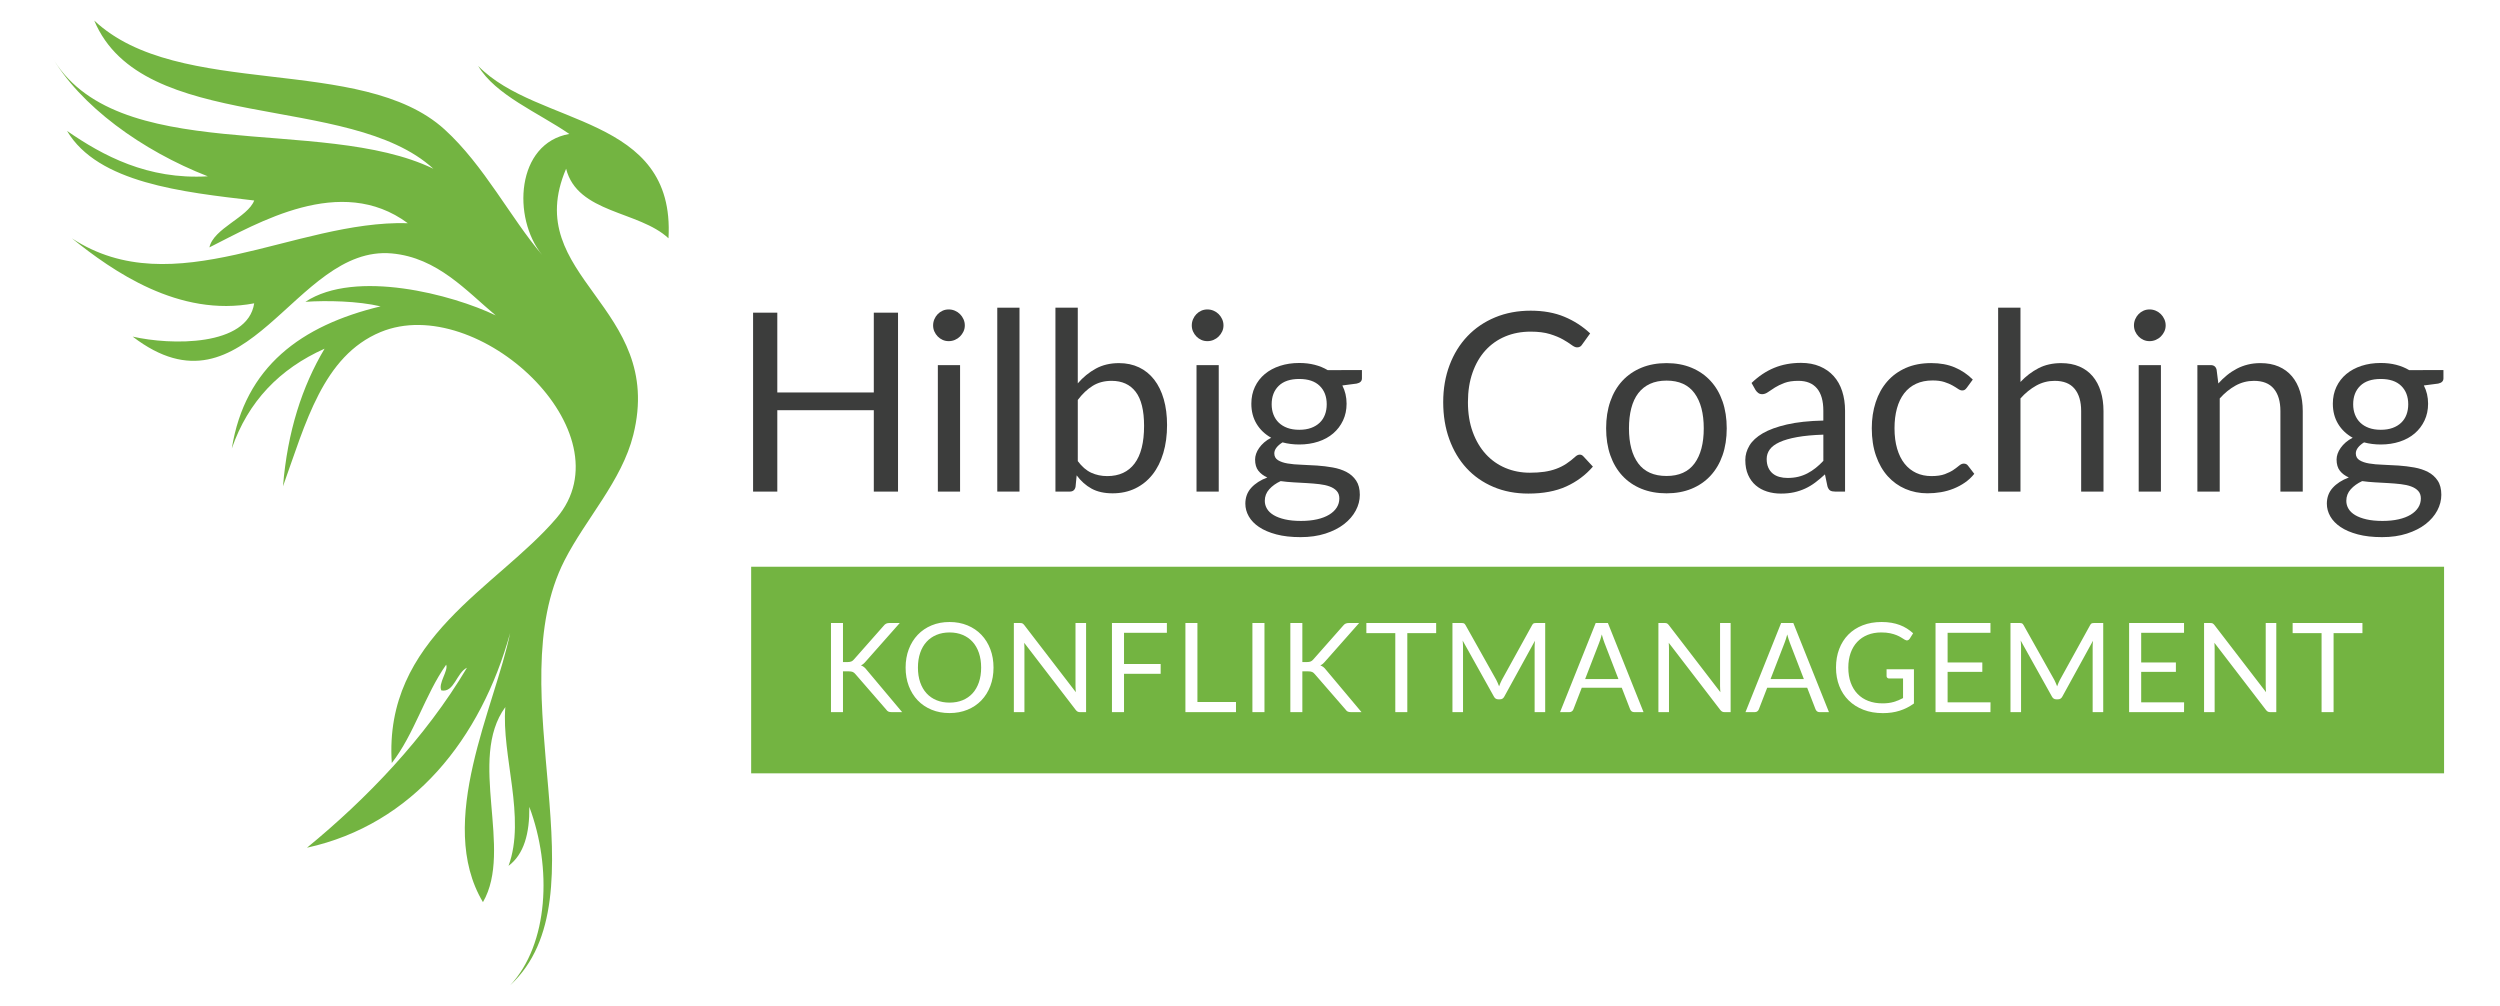<?xml version="1.0" encoding="iso-8859-1"?>
<!-- Generator: Adobe Illustrator 15.1.0, SVG Export Plug-In . SVG Version: 6.00 Build 0)  -->
<!DOCTYPE svg PUBLIC "-//W3C//DTD SVG 1.1//EN" "http://www.w3.org/Graphics/SVG/1.1/DTD/svg11.dtd">
<svg version="1.1" id="Ebene_1" xmlns="http://www.w3.org/2000/svg" xmlns:xlink="http://www.w3.org/1999/xlink" x="0px" y="0px"
	 width="417.842px" height="168.117px" viewBox="0 0 417.842 168.117" style="enable-background:new 0 0 417.842 168.117;"
	 xml:space="preserve">
<g>
	<path style="fill-rule:evenodd;clip-rule:evenodd;fill:#73B441;" d="M68.152,37.302C49.275,36.766,29.04,51.026,12.01,39.829
		c6.791,5.462,17.89,13.272,30.477,10.867c-1.11,7.261-13.975,7.024-20.316,5.561c19.163,14.689,27.002-15.368,43.309-13.9
		c7.651,0.69,12.528,6.328,17.376,10.362c-7.222-3.479-23.439-7.778-31.813-2.275c3.537-0.245,8.789-0.136,12.564,0.76
		C50.329,54.404,40.94,61.282,38.743,74.96c2.72-7.875,8.002-13.33,15.507-16.681c-3.756,6.306-6.203,13.849-6.95,22.999
		c3.778-10.52,6.678-21.788,16.307-25.779c16.251-6.736,41.604,16.813,29.409,31.087c-9.994,11.692-28.909,20.062-27.536,40.942
		c3.751-4.792,5.555-11.427,9.09-16.428c0.414,0.953-1.388,3.167-0.803,4.296c2.158,0.404,2.528-2.972,4.277-3.79
		c-6.997,11.771-16.773,21.907-26.734,30.077c17.713-3.896,29.057-18.191,33.953-35.89c-2.482,12.253-12.541,31.584-4.545,44.988
		c5.098-8.786-2.638-23.896,3.743-32.605c-0.676,8.033,3.484,18.512,0.533,26.538c2.587-1.934,3.533-5.421,3.476-9.856
		c3.805,10.146,3.246,22.933-3.208,29.824c16.021-14.856-2.047-49.208,9.09-71.021c3.563-6.979,9.58-13.298,11.495-20.978
		c5.375-21.547-18.986-26.369-11.229-44.481c1.892,7.477,12.18,7.018,17.11,11.625c1.193-20.757-21.854-18.598-31.813-28.812
		c2.873,4.867,10.079,7.825,15.238,11.374c-8.878,1.548-9.587,14.014-4.544,20.218c-5.282-6.177-9.693-14.961-16.309-20.977
		C60.412,9,29.858,16.714,15.752,3.434C23.736,22.501,58.335,15.3,72.43,28.204C53.683,19.123,19.08,28.05,8.535,9.248
		c4.815,8.434,15.212,15.938,26.199,20.22c-10.078,0.595-17.549-3.461-23.526-7.583c5.159,8.708,19.282,10.218,31.279,11.625
		c-1.065,2.816-6.8,4.656-7.484,7.835C43.049,37.322,56.927,28.993,68.152,37.302z"/>
</g>
<g>
	<path style="fill:#3C3D3C;" d="M150.093,52.26v29.901h-4.048V68.557h-16.129v13.604h-4.048V52.26h4.048v13.333h16.129V52.26
		H150.093z"/>
	<path style="fill:#3C3D3C;" d="M161.256,54.389c0,0.362-0.073,0.699-0.219,1.012c-0.146,0.313-0.341,0.592-0.584,0.835
		c-0.244,0.243-0.529,0.435-0.855,0.574c-0.327,0.139-0.671,0.208-1.033,0.208c-0.362,0-0.699-0.069-1.012-0.208
		s-0.588-0.331-0.824-0.574c-0.237-0.243-0.424-0.522-0.563-0.835s-0.208-0.65-0.208-1.012s0.069-0.706,0.208-1.033
		c0.139-0.327,0.327-0.612,0.563-0.855c0.236-0.243,0.511-0.435,0.824-0.574c0.313-0.139,0.65-0.208,1.012-0.208
		c0.361,0,0.706,0.07,1.033,0.208c0.327,0.139,0.612,0.331,0.855,0.574c0.243,0.244,0.438,0.529,0.584,0.855
		C161.183,53.683,161.256,54.027,161.256,54.389z M160.463,61.024v21.137h-3.714V61.024H160.463z"/>
	<path style="fill:#3C3D3C;" d="M170.395,51.426v30.735h-3.714V51.426H170.395z"/>
	<path style="fill:#3C3D3C;" d="M180.139,64.07c0.89-1.029,1.895-1.85,3.015-2.462c1.12-0.612,2.41-0.918,3.871-0.918
		c1.238,0,2.354,0.237,3.349,0.709c0.994,0.473,1.839,1.158,2.535,2.055c0.695,0.897,1.228,1.986,1.596,3.266
		c0.368,1.28,0.553,2.72,0.553,4.319c0,1.711-0.208,3.269-0.626,4.674c-0.417,1.405-1.019,2.605-1.805,3.6
		c-0.786,0.995-1.743,1.767-2.869,2.316c-1.127,0.549-2.393,0.824-3.798,0.824c-1.391,0-2.563-0.261-3.516-0.782
		c-0.953-0.522-1.784-1.263-2.494-2.222l-0.188,1.919c-0.112,0.529-0.432,0.793-0.96,0.793h-2.4V51.426h3.735V64.07z M180.139,77.07
		c0.681,0.918,1.429,1.565,2.243,1.94c0.813,0.375,1.707,0.563,2.681,0.563c1.989,0,3.512-0.702,4.569-2.107
		c1.057-1.405,1.586-3.499,1.586-6.281c0-2.587-0.469-4.489-1.408-5.707s-2.278-1.826-4.017-1.826c-1.21,0-2.264,0.279-3.161,0.835
		c-0.897,0.557-1.729,1.342-2.493,2.358V77.07z"/>
	<path style="fill:#3C3D3C;" d="M204.489,54.389c0,0.362-0.073,0.699-0.219,1.012c-0.146,0.313-0.341,0.592-0.584,0.835
		c-0.244,0.243-0.529,0.435-0.855,0.574c-0.327,0.139-0.671,0.208-1.033,0.208c-0.362,0-0.699-0.069-1.012-0.208
		s-0.588-0.331-0.824-0.574c-0.237-0.243-0.424-0.522-0.563-0.835s-0.208-0.65-0.208-1.012s0.069-0.706,0.208-1.033
		c0.139-0.327,0.327-0.612,0.563-0.855c0.236-0.243,0.511-0.435,0.824-0.574c0.313-0.139,0.65-0.208,1.012-0.208
		c0.361,0,0.706,0.07,1.033,0.208c0.327,0.139,0.612,0.331,0.855,0.574c0.243,0.244,0.438,0.529,0.584,0.855
		C204.417,53.683,204.489,54.027,204.489,54.389z M203.696,61.024v21.137h-3.714V61.024H203.696z"/>
	<path style="fill:#3C3D3C;" d="M227.629,61.858v1.377c0,0.459-0.292,0.751-0.877,0.876l-2.399,0.313
		c0.473,0.918,0.71,1.934,0.71,3.046c0,1.029-0.198,1.965-0.595,2.806c-0.396,0.842-0.942,1.562-1.639,2.16
		c-0.695,0.598-1.53,1.058-2.504,1.377s-2.031,0.479-3.171,0.479c-0.988,0-1.919-0.118-2.796-0.354
		c-0.445,0.278-0.786,0.574-1.022,0.887c-0.237,0.313-0.354,0.63-0.354,0.95c0,0.5,0.205,0.88,0.615,1.137s0.95,0.441,1.617,0.553
		c0.668,0.111,1.429,0.181,2.285,0.208c0.856,0.028,1.732,0.073,2.629,0.136c0.897,0.063,1.774,0.17,2.63,0.323
		c0.855,0.153,1.617,0.404,2.284,0.751c0.668,0.348,1.207,0.828,1.617,1.439c0.41,0.612,0.616,1.405,0.616,2.379
		c0,0.904-0.227,1.78-0.679,2.629s-1.103,1.604-1.951,2.265c-0.849,0.66-1.888,1.188-3.119,1.585s-2.619,0.595-4.163,0.595
		c-1.544,0-2.894-0.153-4.048-0.459s-2.114-0.717-2.879-1.23c-0.765-0.516-1.339-1.109-1.721-1.784
		c-0.383-0.675-0.574-1.381-0.574-2.118c0-1.043,0.327-1.927,0.981-2.65s1.551-1.301,2.692-1.732
		c-0.626-0.278-1.124-0.65-1.492-1.116c-0.369-0.466-0.553-1.096-0.553-1.889c0-0.306,0.055-0.622,0.167-0.949
		c0.111-0.327,0.281-0.654,0.511-0.98c0.229-0.327,0.511-0.637,0.845-0.929c0.334-0.292,0.723-0.549,1.168-0.772
		c-1.043-0.584-1.857-1.359-2.441-2.327c-0.584-0.967-0.876-2.09-0.876-3.37c0-1.029,0.198-1.965,0.595-2.807
		c0.396-0.841,0.949-1.558,1.659-2.149c0.709-0.591,1.555-1.046,2.535-1.367c0.98-0.32,2.055-0.48,3.224-0.48
		c0.918,0,1.774,0.101,2.567,0.303s1.516,0.498,2.17,0.887H227.629z M223.852,83.309c0-0.515-0.146-0.932-0.438-1.252
		s-0.686-0.57-1.18-0.751c-0.493-0.181-1.067-0.31-1.721-0.386c-0.654-0.076-1.346-0.135-2.077-0.177
		c-0.73-0.042-1.471-0.083-2.222-0.125c-0.751-0.042-1.475-0.111-2.17-0.209c-0.779,0.362-1.416,0.817-1.909,1.367
		c-0.494,0.55-0.741,1.193-0.741,1.93c0,0.473,0.122,0.915,0.365,1.325c0.243,0.41,0.615,0.765,1.116,1.064s1.13,0.535,1.888,0.71
		c0.758,0.174,1.652,0.261,2.682,0.261c1.001,0,1.898-0.091,2.691-0.271s1.464-0.438,2.014-0.772s0.971-0.73,1.263-1.189
		S223.852,83.865,223.852,83.309z M217.154,71.833c0.751,0,1.412-0.104,1.982-0.313c0.57-0.208,1.05-0.501,1.44-0.876
		c0.389-0.375,0.682-0.824,0.876-1.346c0.195-0.522,0.292-1.096,0.292-1.722c0-1.293-0.393-2.323-1.179-3.088
		s-1.923-1.148-3.412-1.148c-1.502,0-2.646,0.383-3.432,1.148c-0.786,0.765-1.179,1.794-1.179,3.088c0,0.626,0.101,1.2,0.303,1.722
		c0.202,0.521,0.497,0.97,0.887,1.346c0.389,0.375,0.869,0.668,1.44,0.876C215.742,71.728,216.403,71.833,217.154,71.833z"/>
	<path style="fill:#3C3D3C;" d="M264.04,75.985c0.223,0,0.417,0.091,0.584,0.271l1.607,1.732c-1.225,1.419-2.71,2.525-4.455,3.318
		c-1.746,0.793-3.857,1.189-6.333,1.189c-2.143,0-4.09-0.372-5.843-1.117c-1.753-0.744-3.248-1.787-4.486-3.13
		c-1.238-1.342-2.197-2.952-2.879-4.83s-1.022-3.944-1.022-6.197s0.354-4.319,1.064-6.197c0.709-1.878,1.707-3.492,2.994-4.841
		c1.286-1.349,2.827-2.396,4.621-3.141c1.795-0.744,3.777-1.116,5.947-1.116c2.128,0,4.006,0.341,5.634,1.022
		c1.628,0.682,3.061,1.607,4.299,2.775l-1.336,1.857c-0.083,0.139-0.191,0.254-0.323,0.344c-0.133,0.091-0.31,0.136-0.532,0.136
		c-0.25,0-0.557-0.136-0.918-0.407c-0.362-0.271-0.835-0.574-1.419-0.908c-0.584-0.334-1.314-0.637-2.191-0.908
		c-0.876-0.271-1.954-0.407-3.233-0.407c-1.545,0-2.957,0.268-4.236,0.804c-1.28,0.536-2.382,1.311-3.308,2.326
		c-0.925,1.016-1.645,2.254-2.159,3.714s-0.772,3.109-0.772,4.945c0,1.864,0.269,3.526,0.804,4.987s1.266,2.695,2.191,3.704
		c0.925,1.009,2.017,1.777,3.275,2.306c1.259,0.529,2.619,0.793,4.079,0.793c0.891,0,1.693-0.052,2.41-0.156
		c0.717-0.104,1.377-0.268,1.982-0.49s1.169-0.504,1.69-0.845s1.039-0.748,1.555-1.221C263.567,76.089,263.803,75.985,264.04,75.985
		z"/>
	<path style="fill:#3C3D3C;" d="M278.542,60.69c1.544,0,2.936,0.258,4.174,0.772c1.237,0.515,2.295,1.245,3.171,2.191
		c0.877,0.946,1.548,2.09,2.014,3.433c0.466,1.343,0.699,2.841,0.699,4.497c0,1.669-0.233,3.172-0.699,4.507
		c-0.466,1.335-1.137,2.476-2.014,3.422c-0.876,0.946-1.934,1.673-3.171,2.18c-1.238,0.508-2.63,0.762-4.174,0.762
		c-1.558,0-2.959-0.254-4.204-0.762c-1.245-0.507-2.306-1.234-3.183-2.18c-0.876-0.946-1.547-2.087-2.013-3.422
		c-0.467-1.335-0.699-2.838-0.699-4.507c0-1.655,0.232-3.154,0.699-4.497c0.466-1.342,1.137-2.486,2.013-3.433
		c0.877-0.946,1.938-1.676,3.183-2.191C275.583,60.948,276.984,60.69,278.542,60.69z M278.542,79.553
		c2.087,0,3.645-0.699,4.674-2.097c1.029-1.398,1.545-3.349,1.545-5.853c0-2.518-0.516-4.479-1.545-5.884
		c-1.029-1.405-2.587-2.107-4.674-2.107c-1.057,0-1.979,0.181-2.765,0.542s-1.439,0.883-1.961,1.565s-0.911,1.52-1.169,2.514
		c-0.258,0.995-0.386,2.118-0.386,3.37c0,2.504,0.518,4.455,1.555,5.853C274.852,78.854,276.427,79.553,278.542,79.553z"/>
	<path style="fill:#3C3D3C;" d="M292.75,64.008c1.169-1.127,2.428-1.968,3.777-2.525c1.349-0.556,2.844-0.834,4.485-0.834
		c1.183,0,2.233,0.195,3.151,0.584c0.918,0.39,1.689,0.932,2.315,1.628c0.626,0.695,1.1,1.537,1.419,2.524
		c0.32,0.988,0.48,2.073,0.48,3.255v13.521h-1.648c-0.362,0-0.64-0.059-0.835-0.177c-0.194-0.118-0.348-0.351-0.459-0.699
		l-0.417-2.003c-0.557,0.515-1.1,0.97-1.628,1.367s-1.085,0.73-1.669,1.001s-1.207,0.48-1.867,0.626
		c-0.661,0.146-1.396,0.219-2.202,0.219c-0.82,0-1.593-0.115-2.315-0.344c-0.724-0.229-1.354-0.574-1.889-1.033
		c-0.536-0.459-0.96-1.04-1.272-1.742c-0.313-0.702-0.47-1.534-0.47-2.494c0-0.834,0.229-1.638,0.688-2.41s1.203-1.457,2.232-2.056
		c1.029-0.598,2.372-1.088,4.027-1.471c1.655-0.382,3.687-0.602,6.093-0.657V68.64c0-1.642-0.354-2.883-1.064-3.725
		c-0.709-0.842-1.745-1.263-3.108-1.263c-0.918,0-1.688,0.115-2.306,0.344c-0.619,0.23-1.155,0.487-1.607,0.772
		s-0.842,0.542-1.168,0.772c-0.327,0.229-0.65,0.344-0.971,0.344c-0.25,0-0.466-0.066-0.646-0.198s-0.334-0.295-0.459-0.49
		L292.75,64.008z M304.749,72.646c-1.711,0.056-3.168,0.191-4.371,0.407c-1.204,0.216-2.185,0.498-2.942,0.845
		c-0.759,0.348-1.308,0.758-1.648,1.231c-0.341,0.473-0.511,1.001-0.511,1.586c0,0.556,0.09,1.036,0.271,1.439
		c0.181,0.404,0.428,0.734,0.741,0.991c0.313,0.258,0.682,0.445,1.105,0.563c0.425,0.118,0.88,0.177,1.367,0.177
		c0.653,0,1.252-0.066,1.794-0.198c0.543-0.132,1.054-0.323,1.534-0.574c0.479-0.25,0.938-0.549,1.377-0.897
		c0.438-0.347,0.866-0.744,1.283-1.189V72.646z"/>
	<path style="fill:#3C3D3C;" d="M328.744,64.78c-0.111,0.153-0.223,0.271-0.334,0.354c-0.111,0.083-0.264,0.125-0.459,0.125
		c-0.208,0-0.438-0.087-0.688-0.261c-0.25-0.174-0.56-0.365-0.929-0.574c-0.368-0.209-0.82-0.4-1.355-0.574
		c-0.536-0.174-1.193-0.261-1.973-0.261c-1.043,0-1.961,0.185-2.754,0.553s-1.457,0.901-1.993,1.596
		c-0.535,0.696-0.938,1.537-1.21,2.524c-0.271,0.988-0.406,2.094-0.406,3.318c0,1.28,0.146,2.417,0.438,3.412
		c0.292,0.995,0.706,1.83,1.242,2.504c0.535,0.675,1.182,1.189,1.94,1.544c0.758,0.355,1.609,0.532,2.556,0.532
		c0.904,0,1.648-0.107,2.232-0.323c0.585-0.216,1.067-0.456,1.45-0.72c0.383-0.264,0.702-0.504,0.96-0.72
		c0.258-0.215,0.512-0.323,0.762-0.323c0.306,0,0.543,0.118,0.71,0.354l1.043,1.356c-0.459,0.57-0.98,1.057-1.565,1.46
		c-0.584,0.404-1.214,0.741-1.888,1.012c-0.675,0.271-1.381,0.469-2.118,0.595c-0.737,0.125-1.488,0.188-2.254,0.188
		c-1.321,0-2.549-0.244-3.683-0.73c-1.134-0.487-2.118-1.193-2.952-2.118c-0.835-0.925-1.489-2.062-1.962-3.412
		c-0.473-1.349-0.709-2.886-0.709-4.611c0-1.572,0.219-3.025,0.657-4.361s1.078-2.486,1.92-3.454
		c0.841-0.966,1.878-1.721,3.108-2.264c1.231-0.542,2.646-0.814,4.246-0.814c1.488,0,2.8,0.24,3.934,0.72
		c1.134,0.479,2.139,1.158,3.016,2.034L328.744,64.78z"/>
	<path style="fill:#3C3D3C;" d="M337.695,63.841c0.904-0.96,1.906-1.725,3.005-2.295c1.099-0.57,2.365-0.855,3.798-0.855
		c1.154,0,2.173,0.191,3.057,0.574c0.884,0.383,1.62,0.925,2.212,1.628c0.591,0.703,1.04,1.547,1.346,2.535s0.459,2.08,0.459,3.276
		v13.458h-3.734V68.703c0-1.6-0.365-2.841-1.096-3.725s-1.84-1.325-3.328-1.325c-1.1,0-2.125,0.265-3.078,0.793
		c-0.953,0.529-1.833,1.245-2.64,2.149v15.566h-3.734V51.426h3.734V63.841z"/>
	<path style="fill:#3C3D3C;" d="M361.963,54.389c0,0.362-0.073,0.699-0.22,1.012c-0.146,0.313-0.341,0.592-0.584,0.835
		s-0.529,0.435-0.855,0.574c-0.327,0.139-0.671,0.208-1.033,0.208c-0.361,0-0.698-0.069-1.012-0.208s-0.588-0.331-0.824-0.574
		s-0.425-0.522-0.563-0.835s-0.209-0.65-0.209-1.012s0.07-0.706,0.209-1.033c0.139-0.327,0.327-0.612,0.563-0.855
		c0.236-0.243,0.511-0.435,0.824-0.574c0.313-0.139,0.65-0.208,1.012-0.208c0.362,0,0.706,0.07,1.033,0.208
		c0.326,0.139,0.612,0.331,0.855,0.574c0.243,0.244,0.438,0.529,0.584,0.855C361.89,53.683,361.963,54.027,361.963,54.389z
		 M361.17,61.024v21.137h-3.715V61.024H361.17z"/>
	<path style="fill:#3C3D3C;" d="M370.767,64.091c0.459-0.515,0.946-0.981,1.461-1.398c0.515-0.417,1.061-0.775,1.638-1.075
		c0.577-0.299,1.189-0.528,1.837-0.688c0.646-0.16,1.346-0.24,2.097-0.24c1.154,0,2.173,0.191,3.057,0.574
		c0.884,0.383,1.62,0.925,2.212,1.628c0.591,0.703,1.04,1.547,1.346,2.535s0.459,2.08,0.459,3.276v13.458h-3.734V68.703
		c0-1.6-0.365-2.841-1.096-3.725s-1.84-1.325-3.328-1.325c-1.1,0-2.125,0.265-3.078,0.793c-0.953,0.529-1.833,1.245-2.64,2.149
		v15.566h-3.734V61.024h2.232c0.528,0,0.855,0.257,0.98,0.772L370.767,64.091z"/>
	<path style="fill:#3C3D3C;" d="M408.389,61.858v1.377c0,0.459-0.292,0.751-0.876,0.876l-2.399,0.313
		c0.473,0.918,0.709,1.934,0.709,3.046c0,1.029-0.198,1.965-0.595,2.806c-0.396,0.842-0.942,1.562-1.638,2.16
		c-0.696,0.598-1.53,1.058-2.504,1.377s-2.031,0.479-3.172,0.479c-0.987,0-1.92-0.118-2.796-0.354
		c-0.445,0.278-0.786,0.574-1.022,0.887s-0.354,0.63-0.354,0.95c0,0.5,0.205,0.88,0.615,1.137s0.949,0.441,1.617,0.553
		s1.43,0.181,2.285,0.208c0.855,0.028,1.731,0.073,2.629,0.136s1.773,0.17,2.629,0.323c0.855,0.153,1.617,0.404,2.285,0.751
		s1.206,0.828,1.617,1.439c0.41,0.612,0.615,1.405,0.615,2.379c0,0.904-0.227,1.78-0.678,2.629
		c-0.452,0.849-1.103,1.604-1.951,2.265c-0.849,0.66-1.889,1.188-3.119,1.585c-1.231,0.396-2.619,0.595-4.163,0.595
		s-2.894-0.153-4.048-0.459c-1.155-0.306-2.115-0.717-2.88-1.23c-0.765-0.516-1.339-1.109-1.722-1.784
		c-0.383-0.675-0.573-1.381-0.573-2.118c0-1.043,0.326-1.927,0.98-2.65c0.653-0.723,1.551-1.301,2.691-1.732
		c-0.626-0.278-1.123-0.65-1.491-1.116c-0.369-0.466-0.554-1.096-0.554-1.889c0-0.306,0.056-0.622,0.167-0.949
		c0.111-0.327,0.282-0.654,0.512-0.98s0.511-0.637,0.845-0.929s0.724-0.549,1.169-0.772c-1.044-0.584-1.857-1.359-2.441-2.327
		c-0.585-0.967-0.877-2.09-0.877-3.37c0-1.029,0.198-1.965,0.595-2.807c0.396-0.841,0.949-1.558,1.659-2.149
		c0.709-0.591,1.555-1.046,2.535-1.367c0.98-0.32,2.056-0.48,3.224-0.48c0.918,0,1.773,0.101,2.566,0.303s1.517,0.498,2.17,0.887
		H408.389z M404.613,83.309c0-0.515-0.146-0.932-0.438-1.252s-0.686-0.57-1.179-0.751c-0.494-0.181-1.067-0.31-1.722-0.386
		c-0.653-0.076-1.346-0.135-2.076-0.177c-0.73-0.042-1.471-0.083-2.222-0.125c-0.752-0.042-1.475-0.111-2.17-0.209
		c-0.779,0.362-1.416,0.817-1.91,1.367c-0.493,0.55-0.74,1.193-0.74,1.93c0,0.473,0.121,0.915,0.365,1.325
		c0.243,0.41,0.615,0.765,1.116,1.064s1.13,0.535,1.889,0.71c0.758,0.174,1.651,0.261,2.681,0.261c1.002,0,1.899-0.091,2.692-0.271
		s1.464-0.438,2.014-0.772c0.549-0.334,0.97-0.73,1.262-1.189S404.613,83.865,404.613,83.309z M397.915,71.833
		c0.751,0,1.412-0.104,1.982-0.313s1.05-0.501,1.439-0.876s0.682-0.824,0.877-1.346c0.194-0.522,0.292-1.096,0.292-1.722
		c0-1.293-0.394-2.323-1.179-3.088c-0.786-0.765-1.924-1.148-3.412-1.148c-1.502,0-2.646,0.383-3.433,1.148
		s-1.179,1.794-1.179,3.088c0,0.626,0.101,1.2,0.303,1.722c0.201,0.521,0.497,0.97,0.887,1.346s0.869,0.668,1.439,0.876
		S397.164,71.833,397.915,71.833z"/>
</g>
<g>
	<path style="fill-rule:evenodd;clip-rule:evenodd;fill:#73B441;" d="M298.931,106.802c-0.076-0.238-0.149-0.493-0.219-0.764
		c-0.146,0.562-0.294,1.029-0.446,1.403l-2.34,6.051h5.563l-2.339-6.061C299.081,107.251,299.007,107.042,298.931,106.802z"/>
	<path style="fill-rule:evenodd;clip-rule:evenodd;fill:#73B441;" d="M267.94,106.802c-0.076-0.238-0.149-0.493-0.219-0.764
		c-0.146,0.562-0.294,1.029-0.446,1.403l-2.34,6.051h5.563l-2.339-6.061C268.089,107.251,268.016,107.042,267.94,106.802z"/>
	<path style="fill-rule:evenodd;clip-rule:evenodd;fill:#73B441;" d="M125.546,94.719v34.529h282.948V94.719H125.546z
		 M149.035,119.024c-0.132,0-0.245-0.009-0.338-0.026c-0.094-0.017-0.175-0.045-0.245-0.083s-0.13-0.083-0.182-0.135
		c-0.052-0.052-0.103-0.112-0.151-0.182l-5.136-5.916c-0.139-0.173-0.288-0.297-0.447-0.369c-0.16-0.073-0.402-0.109-0.728-0.109
		h-0.915v6.82h-2.007v-14.898h2.007v6.529h0.759c0.264,0,0.475-0.033,0.634-0.099c0.159-0.066,0.305-0.179,0.437-0.338l4.959-5.614
		c0.139-0.181,0.284-0.305,0.437-0.374s0.339-0.104,0.562-0.104h1.705l-5.677,6.415c-0.139,0.166-0.272,0.303-0.4,0.41
		c-0.128,0.107-0.265,0.196-0.411,0.266c0.188,0.063,0.357,0.154,0.51,0.275c0.152,0.121,0.301,0.279,0.447,0.473l5.926,7.06
		H149.035z M165.523,114.652c-0.354,0.933-0.853,1.735-1.497,2.407c-0.645,0.672-1.419,1.194-2.324,1.564
		c-0.905,0.371-1.904,0.557-3,0.557s-2.093-0.186-2.994-0.557c-0.901-0.37-1.674-0.893-2.319-1.564
		c-0.645-0.672-1.144-1.475-1.497-2.407c-0.354-0.932-0.53-1.956-0.53-3.072c0-1.115,0.177-2.14,0.53-3.072
		c0.354-0.932,0.853-1.735,1.497-2.411c0.645-0.676,1.417-1.201,2.319-1.575c0.901-0.375,1.899-0.562,2.994-0.562
		s2.095,0.187,3,0.562c0.904,0.374,1.679,0.899,2.324,1.575c0.645,0.676,1.144,1.479,1.497,2.411c0.354,0.933,0.53,1.957,0.53,3.072
		C166.054,112.696,165.877,113.72,165.523,114.652z M181.524,119.024h-1.008c-0.16,0-0.293-0.027-0.4-0.083
		s-0.213-0.149-0.317-0.281l-8.619-11.228c0.014,0.173,0.024,0.343,0.031,0.509c0.007,0.167,0.01,0.322,0.01,0.468v10.615h-1.768
		v-14.898h1.04c0.09,0,0.166,0.005,0.229,0.016s0.118,0.027,0.167,0.052c0.048,0.024,0.097,0.06,0.146,0.104
		c0.048,0.045,0.101,0.103,0.156,0.171l8.619,11.219c-0.014-0.181-0.026-0.355-0.037-0.525s-0.016-0.331-0.016-0.483v-10.553h1.768
		V119.024z M195.029,105.768h-7.164v5.209h6.124v1.643h-6.124v6.404h-2.017v-14.898h9.181V105.768z M206.579,119.024h-8.453v-14.898
		h2.007v13.204h6.446V119.024z M211.34,119.024h-2.017v-14.898h2.017V119.024z M225.812,119.024c-0.132,0-0.244-0.009-0.338-0.026
		c-0.093-0.017-0.175-0.045-0.244-0.083s-0.13-0.083-0.182-0.135s-0.103-0.112-0.15-0.182l-5.137-5.916
		c-0.139-0.173-0.288-0.297-0.447-0.369c-0.16-0.073-0.402-0.109-0.728-0.109h-0.915v6.82h-2.007v-14.898h2.007v6.529h0.759
		c0.264,0,0.475-0.033,0.634-0.099c0.159-0.066,0.305-0.179,0.437-0.338l4.959-5.614c0.139-0.181,0.284-0.305,0.438-0.374
		c0.152-0.069,0.339-0.104,0.561-0.104h1.705l-5.676,6.415c-0.139,0.166-0.272,0.303-0.4,0.41c-0.129,0.107-0.266,0.196-0.411,0.266
		c0.188,0.063,0.357,0.154,0.51,0.275s0.302,0.279,0.447,0.473l5.926,7.06H225.812z M240.035,105.82h-4.823v13.204h-2.007V105.82
		h-4.835v-1.694h11.665V105.82z M258.26,119.024h-1.768v-10.947c0-0.146,0.005-0.302,0.016-0.468c0.01-0.167,0.022-0.337,0.036-0.51
		l-5.115,9.315c-0.159,0.312-0.402,0.468-0.728,0.468h-0.291c-0.326,0-0.568-0.156-0.728-0.468l-5.22-9.357
		c0.042,0.368,0.063,0.707,0.063,1.02v10.947h-1.768v-14.898h1.487c0.18,0,0.318,0.018,0.415,0.052
		c0.098,0.035,0.191,0.132,0.281,0.291l5.146,9.17c0.083,0.167,0.164,0.34,0.244,0.521c0.079,0.18,0.154,0.363,0.224,0.551
		c0.069-0.188,0.142-0.373,0.218-0.557s0.16-0.358,0.25-0.524l5.053-9.16c0.083-0.159,0.175-0.256,0.275-0.291
		c0.101-0.034,0.241-0.052,0.421-0.052h1.487V119.024z M273.138,119.024c-0.181,0-0.326-0.045-0.437-0.135
		c-0.111-0.091-0.194-0.205-0.25-0.344l-1.393-3.597h-6.686l-1.393,3.597c-0.042,0.125-0.121,0.236-0.239,0.333
		s-0.264,0.146-0.437,0.146h-1.56l5.957-14.898h2.038l5.957,14.898H273.138z M289.251,119.024h-1.008c-0.16,0-0.293-0.027-0.4-0.083
		s-0.213-0.149-0.317-0.281l-8.618-11.228c0.014,0.173,0.023,0.343,0.03,0.509c0.007,0.167,0.011,0.322,0.011,0.468v10.615h-1.768
		v-14.898h1.04c0.09,0,0.166,0.005,0.229,0.016s0.118,0.027,0.166,0.052c0.049,0.024,0.098,0.06,0.146,0.104
		c0.049,0.045,0.101,0.103,0.156,0.171l8.619,11.219c-0.014-0.181-0.026-0.355-0.036-0.525c-0.011-0.17-0.016-0.331-0.016-0.483
		v-10.553h1.767V119.024z M304.129,119.024c-0.181,0-0.326-0.045-0.437-0.135c-0.111-0.091-0.194-0.205-0.25-0.344l-1.393-3.597
		h-6.686l-1.393,3.597c-0.042,0.125-0.121,0.236-0.239,0.333s-0.264,0.146-0.437,0.146h-1.56l5.957-14.898h2.038l5.957,14.898
		H304.129z M319.89,117.579c-0.748,0.541-1.547,0.944-2.396,1.211c-0.849,0.268-1.779,0.4-2.791,0.4
		c-1.199,0-2.28-0.185-3.244-0.556c-0.963-0.371-1.786-0.891-2.469-1.56s-1.208-1.472-1.575-2.407s-0.551-1.965-0.551-3.088
		c0-1.137,0.178-2.173,0.535-3.108c0.356-0.936,0.864-1.737,1.523-2.406c0.658-0.669,1.459-1.188,2.401-1.555
		s1.996-0.551,3.16-0.551c0.59,0,1.137,0.043,1.643,0.13s0.975,0.211,1.404,0.374s0.828,0.36,1.195,0.593s0.71,0.494,1.029,0.785
		l-0.572,0.915c-0.09,0.139-0.206,0.227-0.348,0.265c-0.143,0.038-0.3,0.005-0.474-0.099c-0.166-0.097-0.356-0.215-0.571-0.354
		s-0.477-0.272-0.785-0.4s-0.672-0.237-1.092-0.327c-0.419-0.09-0.916-0.136-1.492-0.136c-0.838,0-1.598,0.138-2.276,0.411
		c-0.68,0.273-1.258,0.665-1.736,1.175c-0.479,0.509-0.846,1.126-1.102,1.851c-0.257,0.725-0.385,1.537-0.385,2.438
		c0,0.937,0.133,1.773,0.4,2.511c0.267,0.738,0.647,1.366,1.144,1.882c0.495,0.517,1.097,0.91,1.804,1.181
		c0.707,0.27,1.5,0.405,2.381,0.405c0.692,0,1.308-0.078,1.845-0.234c0.537-0.155,1.063-0.372,1.575-0.649v-3.275h-2.318
		c-0.132,0-0.237-0.037-0.317-0.114c-0.079-0.076-0.119-0.17-0.119-0.28v-1.144h4.574V117.579z M332.679,119.024h-9.181v-14.898
		h9.181v1.643h-7.163v4.949h5.801v1.58h-5.801v5.084h7.173L332.679,119.024z M351.528,119.024h-1.768v-10.947
		c0-0.146,0.005-0.302,0.016-0.468c0.01-0.167,0.022-0.337,0.036-0.51l-5.115,9.315c-0.159,0.312-0.402,0.468-0.728,0.468h-0.291
		c-0.326,0-0.568-0.156-0.728-0.468l-5.22-9.357c0.042,0.368,0.063,0.707,0.063,1.02v10.947h-1.768v-14.898h1.487
		c0.18,0,0.318,0.018,0.415,0.052c0.098,0.035,0.191,0.132,0.281,0.291l5.146,9.17c0.083,0.167,0.164,0.34,0.244,0.521
		c0.079,0.18,0.154,0.363,0.224,0.551c0.069-0.188,0.142-0.373,0.218-0.557s0.16-0.358,0.25-0.524l5.053-9.16
		c0.083-0.159,0.175-0.256,0.275-0.291c0.101-0.034,0.241-0.052,0.421-0.052h1.487V119.024z M365.033,119.024h-9.181v-14.898h9.181
		v1.643h-7.163v4.949h5.801v1.58h-5.801v5.084h7.173L365.033,119.024z M380.451,119.024h-1.008c-0.16,0-0.293-0.027-0.4-0.083
		s-0.213-0.149-0.317-0.281l-8.618-11.228c0.014,0.173,0.023,0.343,0.03,0.509c0.007,0.167,0.011,0.322,0.011,0.468v10.615h-1.768
		v-14.898h1.04c0.09,0,0.166,0.005,0.229,0.016s0.118,0.027,0.166,0.052c0.049,0.024,0.098,0.06,0.146,0.104
		c0.049,0.045,0.101,0.103,0.156,0.171l8.619,11.219c-0.014-0.181-0.026-0.355-0.036-0.525c-0.011-0.17-0.016-0.331-0.016-0.483
		v-10.553h1.767V119.024z M394.85,105.82h-4.823v13.204h-2.007V105.82h-4.835v-1.694h11.665V105.82z"/>
	<path style="fill-rule:evenodd;clip-rule:evenodd;fill:#73B441;" d="M162.55,107.271c-0.458-0.503-1.012-0.89-1.664-1.16
		c-0.651-0.27-1.379-0.405-2.183-0.405c-0.797,0-1.521,0.136-2.173,0.405c-0.652,0.271-1.208,0.657-1.669,1.16
		c-0.461,0.502-0.816,1.117-1.065,1.845s-0.375,1.549-0.375,2.464s0.125,1.735,0.375,2.459c0.25,0.725,0.604,1.338,1.065,1.841
		c0.461,0.502,1.017,0.887,1.669,1.153c0.651,0.268,1.375,0.4,2.173,0.4c0.804,0,1.532-0.133,2.183-0.4
		c0.651-0.267,1.206-0.651,1.664-1.153c0.458-0.503,0.811-1.116,1.061-1.841c0.25-0.724,0.374-1.544,0.374-2.459
		s-0.125-1.736-0.374-2.464S163.007,107.773,162.55,107.271z"/>
</g>
</svg>
